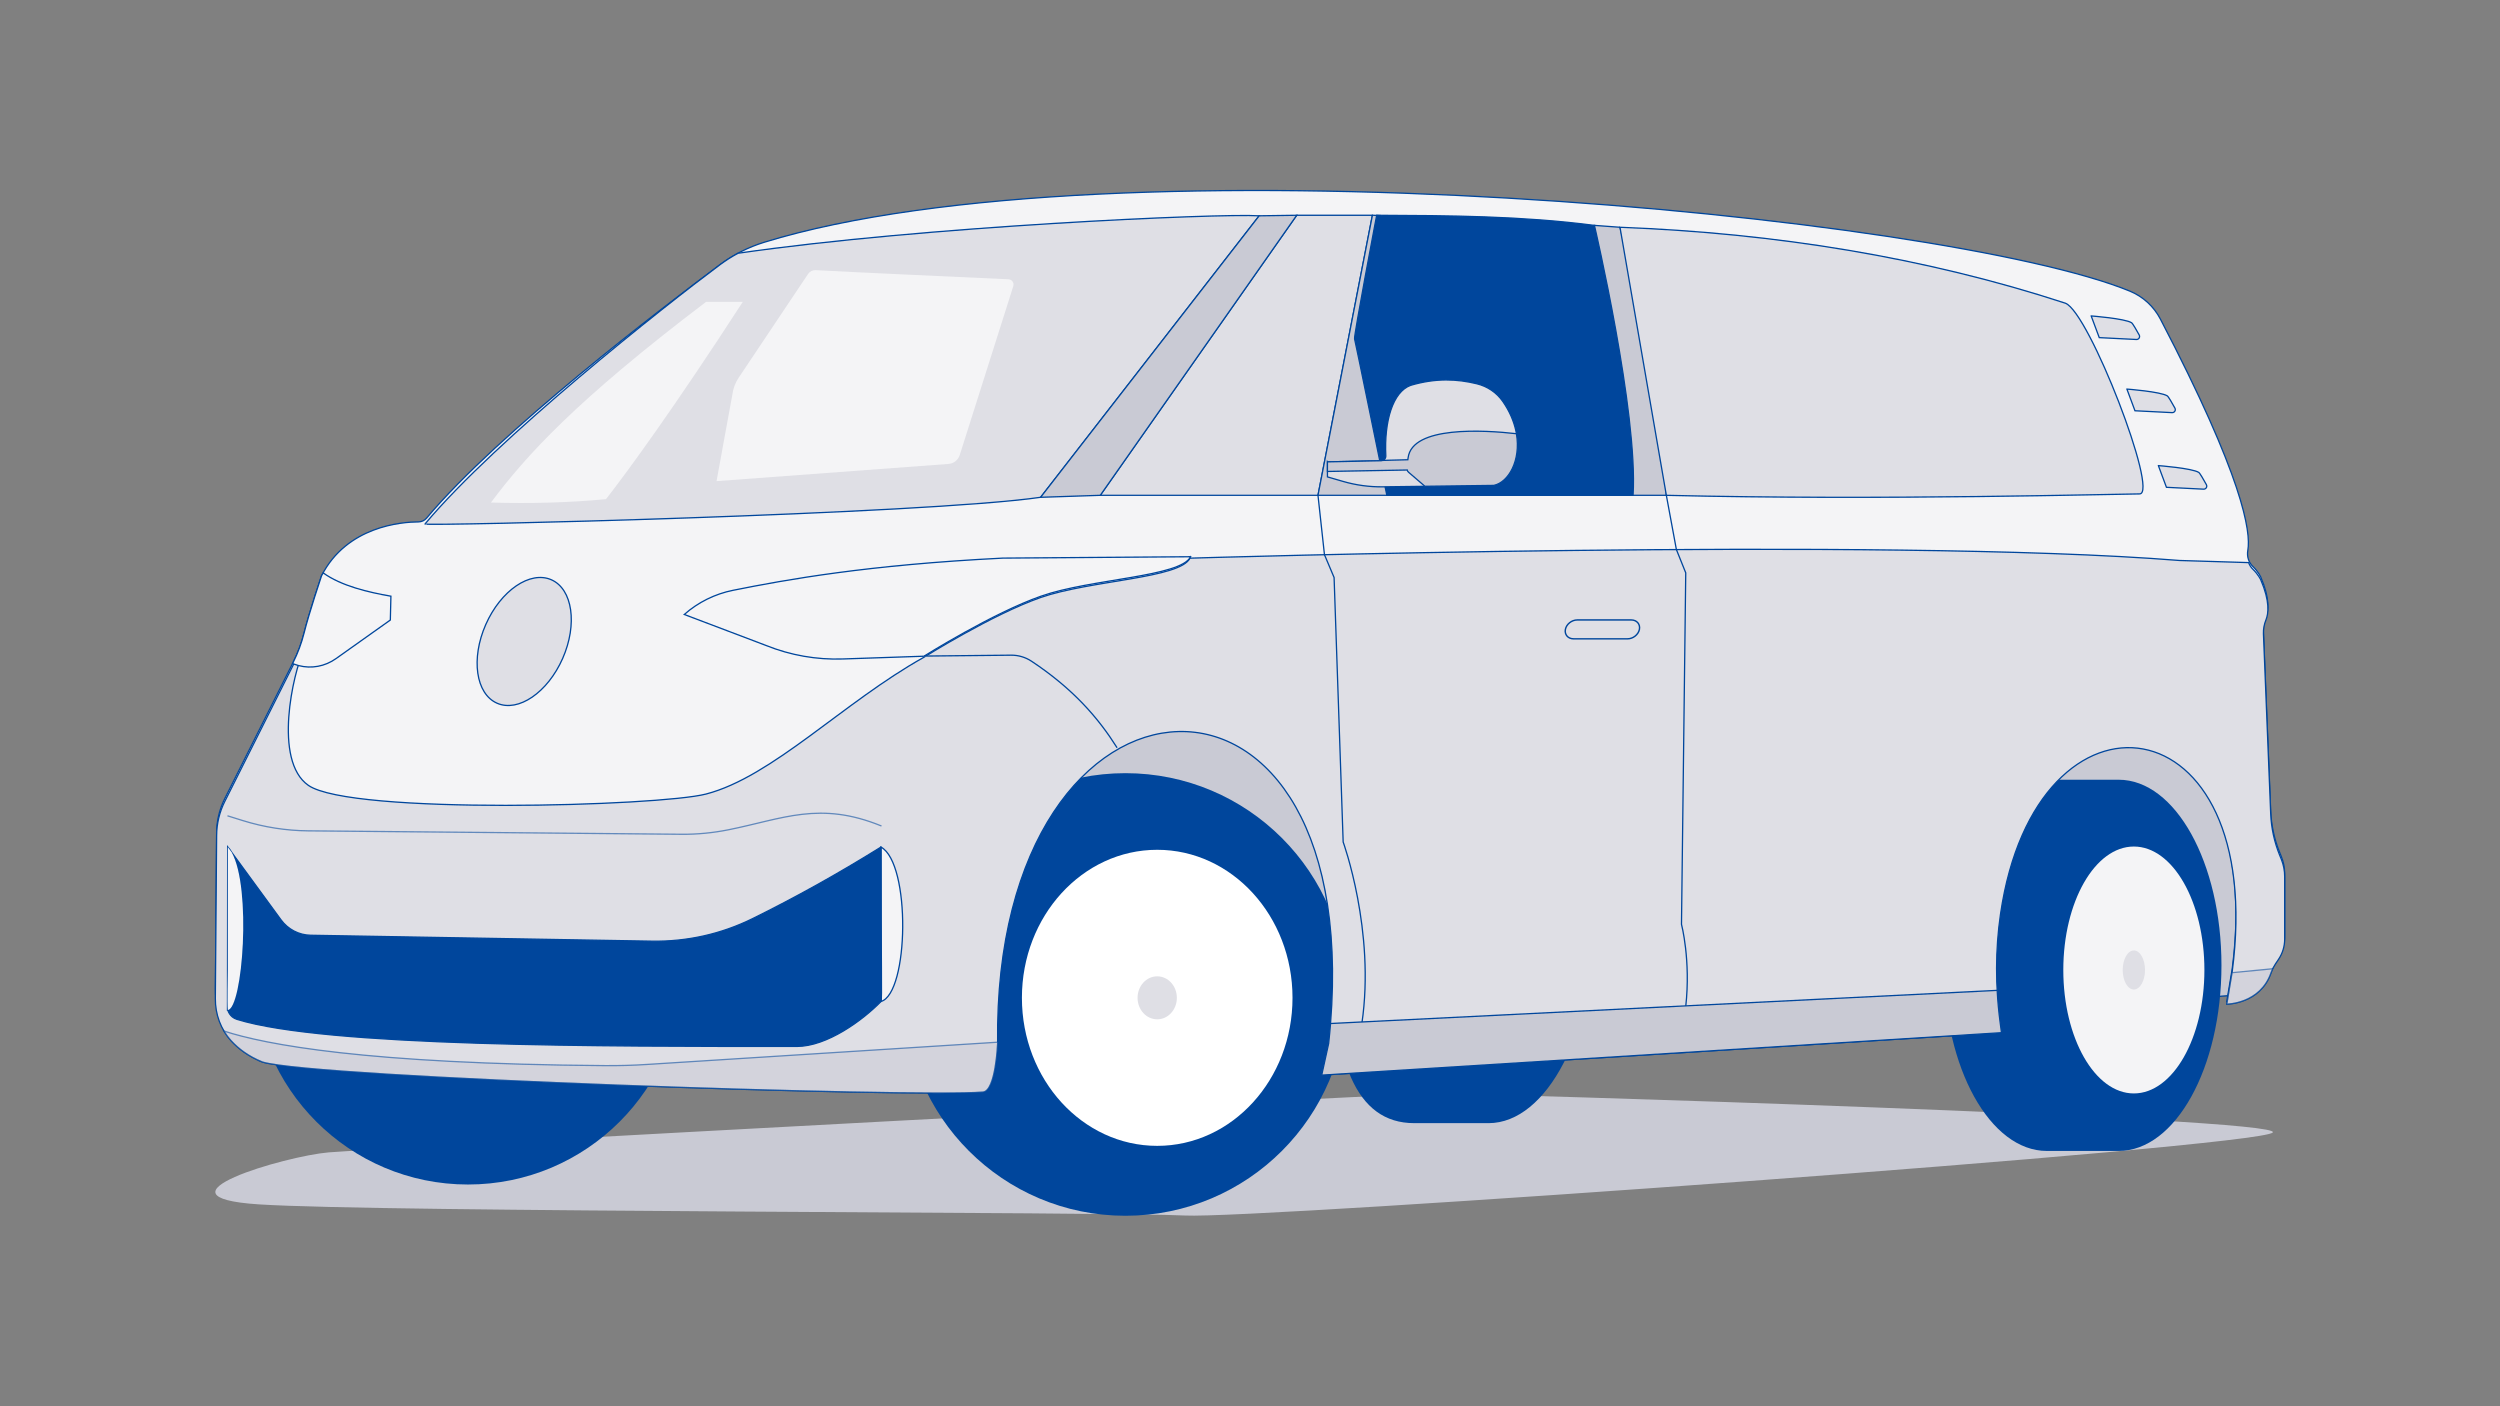 <?xml version="1.0" encoding="UTF-8"?> <svg xmlns="http://www.w3.org/2000/svg" viewBox="0 0 1920 1080"><rect x="0" y="0" width="1920" height="1080" fill="#808080" stroke="none"/><g style="isolation:isolate;"><g id="b"><path d="M198.78,924.96c93.73,6.13,657.63,5.71,711.32,8.56,53.68,2.85,825.29-52.35,835.36-63.76,10.07-11.41-612.74-30-642.93-30s-816.51,42.41-850.06,45.26c-33.55,2.85-140.92,34.23-53.68,39.94Z" style="fill:#c9cad4; mix-blend-mode:darken;"></path><polyline points="725.17 825.69 1054.01 815.66 1723.16 763.75 1710.18 546.38 719.94 546.38 719.94 815.66" style="fill:#c9cad4; stroke:#00469c; stroke-miterlimit:10;"></polyline><circle cx="359.41" cy="744.99" r="164.72" style="fill:#00469c;"></circle><path d="M1143.15,862.59c45.13,0,81.71-70.79,81.71-158.11s-36.58-158.11-81.71-158.11h-57.04c-45.13,0-63.2,93.41-63.2,180.73s18.07,135.48,63.2,135.48h57.04Z" style="fill:#00469c;"></path><path d="M174.98,650.56l40.8,55.82c5.37,7.35,13.75,11.74,22.71,11.89l262.23,4.55c26.68.46,53.1-5.41,77.15-17.25,32.48-16,65.38-34.26,98.71-55.01,0,87.97.9,117.67,0,118.6-14.31,14.66-41.64,34.5-64.6,34.5-148.66,0-289.52,12.76-423.68-12.6-5.83-1.1-10.26-6.01-10.83-12.06l-1.75-18.52c-.49-5.18-.74-10.38-.74-15.58v-94.34Z" style="fill:#dfdfe5;"></path><path d="M1627.1,883.93c43.62,0,78.98-63.82,78.98-142.55s-35.36-142.55-78.98-142.55h-55.13c-43.62,0-78.98,63.82-78.98,142.55s35.36,142.55,78.98,142.55h55.13Z" style="fill:#00469c;"></path><ellipse cx="1638.8" cy="744.95" rx="54.18" ry="94.81" style="fill:#f4f4f6;"></ellipse><ellipse cx="1638.8" cy="744.95" rx="8.57" ry="15" style="fill:#dfdfe5;"></ellipse><circle cx="864.3" cy="763.75" r="169.96" style="fill:#00469c;"></circle><ellipse cx="888.74" cy="766.33" rx="103.91" ry="113.69" style="fill:#fff;"></ellipse><ellipse cx="888.74" cy="766.33" rx="15.09" ry="16.51" style="fill:#dfdfe5;"></ellipse><path d="M166.37,639.42l-.95,119.94c-.18,22.97,13.07,44.17,34.13,53.34.62.27,1.25.54,1.89.79,39.85,12.2,502.67,27.41,553.48,23.11,9.9-.84,11.26-37.33,11.26-37.33-4.15-312.3,289.78-326.52,254.22,0l-5.33,24.3,522.07-32.59-4.15-31.41c-5.33-249.48,211.56-245.33,181.33-15.41l-4.15,24.89s25.81,0,34.08-24.31c.79-2.32,1.93-4.51,3.29-6.55l2.45-3.67c3.02-4.53,4.63-9.85,4.63-15.3v-48.18c0-4.54-.88-9.04-2.58-13.25l-1.31-3.23c-4.09-10.11-6.41-20.85-6.85-31.75l-5.57-138.16c-.15-3.7.58-7.35,1.97-10.78,1.87-4.6,3.18-14.01-4.04-30.74,0,0-1.99-4.23-5.97-8.01-3.34-3.17-4.75-7.82-3.95-12.36,2.54-14.27-3.65-56.05-67.17-177.78-5.05-9.67-13.34-17.26-23.43-21.4-142.88-58.62-782.23-119.42-1048.81-37.52-12.17,3.74-23.6,9.53-33.81,17.13-43.08,32.06-170.42,128.98-225.48,194.71-1.54,1.83-3.8,2.91-6.19,2.92-12.74.04-55.02,3.17-74.52,41.42,0,0-9.47,28.13-13.42,43.97-1.95,7.84-4.81,15.42-8.43,22.63l-52.42,104.49c-4.06,8.1-6.21,17.02-6.28,26.08Z" style="fill:#f4f4f6; stroke:#00469c; stroke-miterlimit:10;"></path><path d="M913.88,428.66c-7.56,15.56-76.44,16.89-114.67,30.22-37.28,13.01-89.93,46.07-89.93,46.07-61.33,34.22-116.05,91.68-167.11,104.89-35.95,9.3-272.6,16.08-305.33-6.67-27.31-18.98-11.59-86.93-3.6-103.57.72-1.5-.55-3.19-2.19-2.94h0c-1.66,4.9-3.66,9.67-5.98,14.3l-52.42,104.49c-4.06,8.1-6.21,17.02-6.28,26.08l-.99,125.42c-.09,11.96,4.13,23.64,12.21,32.45,5.41,5.9,13.07,11.85,23.85,16.21,39.85,12.2,502.67,27.41,553.48,23.11,9.9-.84,11.26-37.33,11.26-37.33-4.15-312.3,289.78-326.52,254.22,0l-5.33,24.3,522.07-32.59-1.05-7.98c-3.64-27.59-3.72-55.57.3-83.11,27.34-187.34,205.52-165.53,177.94,44.27l-4.15,24.89s25.81,0,34.08-24.31c.79-2.32,1.93-4.51,3.29-6.55l2.45-3.67c3.02-4.53,4.63-9.86,4.63-15.3v-48.18c0-4.54-.88-9.04-2.58-13.25l-1.31-3.23c-4.09-10.11-6.41-20.85-6.85-31.75l-5.57-138.16c-.15-3.7.58-7.35,1.97-10.78,1.87-4.6,3.18-14.01-4.04-30.74,0,0-1.99-4.23-5.97-8.01-1.54-1.46-2.64-3.24-3.34-5.17l-53.06-1.63c-226.67-18.22-760-1.78-760-1.78Z" style="fill:#dfdfe5; stroke:#00469c; stroke-miterlimit:10;"></path><path d="M235.34,494.93l.28-.04c-.09-.01-.18,0-.28.04Z" style="fill:#dfdfe5; stroke:#00469c; stroke-miterlimit:10;"></path><path d="M225.92,510.07c-.41-.15-.82-.28-1.23-.44l.39-.79c3.62-7.22,6.48-14.8,8.43-22.63,3.95-15.84,13.42-43.97,13.42-43.97.4-.79.82-1.53,1.24-2.29,14.07,10.18,35.12,14.97,52.05,17.93l-.44,18.29-41.79,29.68c-8.34,5.95-18.87,7.91-28.71,5.3l-3.37-1.08Z" style="fill:#f4f4f6; stroke:#00469c; stroke-miterlimit:10;"></path><ellipse cx="402.61" cy="492.7" rx="51.79" ry="32.27" transform="translate(-210.56 662.64) rotate(-66.24)" style="fill:#dfdfe5; stroke:#00469c; stroke-miterlimit:10;"></ellipse><path d="M676.58,769.16v-118.6c23.08,12.52,21.44,112.31,0,118.6Z" style="fill:#f4f4f6; stroke:#00469c; stroke-miterlimit:10;"></path><path d="M676.58,650.56c-33.34,20.75-66.23,39.01-98.71,55.01-24.05,11.84-50.47,17.72-77.15,17.25l-262.23-4.55c-8.96-.16-17.34-4.55-22.71-11.89l-37.9-51.85c15.44,27.16,8.45,119.66-2.9,121.17,0,.01,0,.03,0,.04,0,0,1.24,5.33,6.91,7.1,67.6,21.14,281.43,20.82,430.1,20.82,22.96,0,50.29-19.84,64.6-34.5.9-.92,0-30.63,0-118.6Z" style="fill:#00469c; stroke:#00469c; stroke-miterlimit:10;"></path><path d="M174.98,744.91v-94.34l2.9,3.97c-.93-1.64-1.94-3.05-3.03-4.18l-.15,125.38c.09,0,.19-.03.28-.04-.49-5.23,0-25.6,0-30.79Z" style="fill:#f4f4f6; stroke:#00469c; stroke-miterlimit:10;"></path><path d="M566.78,194.51c-4.75,2.56-9.33,5.45-13.68,8.68-43.09,32.06-171.65,133.53-226.71,199.25-1.54,1.83,383.18-7.49,472.79-20.52l167.85-216.19c-31.35-1.9-257.86,8.11-400.25,28.77Z" style="fill:#dfdfe5; stroke:#00469c; stroke-miterlimit:10;"></path><path d="M542.28,231.82h28.19c-53.16,81.99-87.76,129.26-105.05,151.53-28.57,2.72-58.09,3.48-88.39,2.61,26.96-35.96,64.61-77.78,165.24-154.14Z" style="fill:#f4f4f6;"></path><path d="M626.41,207.47c21.18,1.24,123.61,5.91,148.12,7.02,2.67.12,4.48,2.74,3.68,5.28l-41.13,129.71c-1.21,3.82-4.63,6.52-8.63,6.82l-178.15,13.21,12.12-66.25c.57-4.74,2.25-9.27,4.91-13.24l53.3-79.66c1.28-1.92,3.48-3.01,5.78-2.88Z" style="fill:#f4f4f6;"></path><path d="M799.71,457.79c38.22-13.33,107.11-14.67,114.67-30.22l-144.26,1.06c-103.9,5.21-166.02,16.49-207.08,24.71-13.92,2.79-26.87,9.19-37.52,18.58h0s62.99,23.87,62.99,23.87c18.63,7.47,38.62,10.98,58.69,10.3l62.41-2.12c.06-.03.12-.07.18-.1,0,0,52.64-33.07,89.93-46.07Z" style="fill:#f4f4f6; stroke:#00469c; stroke-miterlimit:10;"></path><path d="M845.01,380.4h167.2l41.8-215.08h-58.13l-150.87,215.08Z" style="fill:#dfdfe5; stroke:#00469c; stroke-miterlimit:10;"></path><polygon points="845.01 380.4 799.18 381.93 967.04 165.74 995.88 165.32 845.01 380.4" style="fill:#c9cad4; stroke:#00469c; stroke-miterlimit:10;"></polygon><polygon points="1012.21 380.4 1065.09 380.4 1061.82 225.61 1060.07 165.51 1054.01 165.32 1012.21 380.4" style="fill:#c9cad4; stroke:#00469c; stroke-miterlimit:10;"></polygon><path d="M1224.87,173.14s33.24,143.91,29.33,207.27h-189.11s-24.14-118.22-24.79-120.18,16.98-94.9,16.98-94.9c55.5.23,111.36.5,167.59,7.81Z" style="fill:#00469c; stroke:#00469c; stroke-miterlimit:10;"></path><path d="M1019.48,354.71v11.54l11.95,3.47c9.98,2.9,20.33,4.3,30.72,4.17l85.09-1.1c15.68-3.27,28.01-34.02,6.91-64.49-4.72-6.82-11.82-11.58-19.88-13.55-15.07-3.69-31.44-4.57-50.9,1.19-13.71,4.96-20.37,27.5-19.06,54.18.1,2-1.48,3.69-3.48,3.73l-41.34.87Z" style="fill:#dfdfe5; stroke:#00469c; stroke-miterlimit:10;"></path><path d="M1080.64,360.98c.24.68.66,1.29,1.22,1.77l12.48,10.72,52.89-.69c11.34-2.37,20.91-19.09,17.38-39.69-24.85-2.81-80.1-6.2-83.2,18.57-.04.31-.1.81-.19,1.42l-19.21.51c-.38.15-.78.24-1.2.25l-41.34.87v7.37l61.17-1.11Z" style="fill:#c9cad4; stroke:#00469c; stroke-miterlimit:10;"></path><path d="M1244.15,174.54l-19.64-1.45s33.6,143.96,29.68,207.31h25.56c-4.79-78.92-35.6-205.87-35.6-205.87Z" style="fill:#c9cad4; stroke:#00469c; stroke-miterlimit:10;"></path><path d="M177.88,654.53l-2.9-3.97v94.34c0,5.19-.49,25.56,0,30.79,11.35-1.51,18.35-94.01,2.9-121.17Z" style="fill:#f4f4f6;"></path><path d="M1586.25,232.87c18.23,7,71.98,146.45,56.96,146.45s-198.6,5.09-363.46,1.09l-35.6-205.87c119.51,4.58,234.33,23.11,342.1,58.33Z" style="fill:#dfdfe5; stroke:#00469c; stroke-miterlimit:10;"></path><path d="M1606.03,242.65l6.2,16.65,28.52,1.43c1.82.09,3.04-1.85,2.16-3.45-2.02-3.67-4.98-8.86-5.86-9.41-5.23-3.27-31.02-5.23-31.02-5.23Z" style="fill:#dfdfe5; stroke:#00469c; stroke-miterlimit:10;"></path><path d="M1633.46,298.82l6.2,16.65,28.52,1.43c1.82.09,3.04-1.85,2.16-3.45-2.02-3.67-4.98-8.86-5.86-9.41-5.23-3.27-31.02-5.23-31.02-5.23Z" style="fill:#dfdfe5; stroke:#00469c; stroke-miterlimit:10;"></path><path d="M1657.63,357.6l6.2,16.65,28.52,1.43c1.82.09,3.04-1.85,2.16-3.45-2.02-3.67-4.98-8.86-5.86-9.41-5.23-3.27-31.02-5.23-31.02-5.23Z" style="fill:#dfdfe5; stroke:#00469c; stroke-miterlimit:10;"></path><path d="M857.92,574.28c-14.35-22.79-33.59-45.16-65.71-66.46-4.65-3.08-10.13-4.7-15.71-4.65l-66.72.69" style="fill:#dfdfe5; stroke:#00469c; stroke-miterlimit:10;"></path><path d="M676.98,634.37c-47.44-19.38-75.43-5.56-117.41,2.88-11.89,2.39-24,3.58-36.12,3.47l-286.82-2.63c-17-.16-33.88-2.81-50.11-7.87l-11.83-3.69" style="fill:none; opacity:.56; stroke:#00469c; stroke-miterlimit:10;"></path><path d="M1012.21,380.4l4.97,45.59,7.4,17.54,6.97,203.13s24.82,68.36,14.37,139.33" style="fill:none; stroke:#00469c; stroke-miterlimit:10;"></path><path d="M1279.75,380.4l7.71,41.64,7.19,17.91-3.27,269.91s7.25,27.53,3.27,63.08" style="fill:none; stroke:#00469c; stroke-miterlimit:10;"></path><path d="M1710.18,771.18s25.81,0,34.08-24.31c.34-.99.75-1.94,1.2-2.88l-31.25,3.03-4.03,24.16Z" style="fill:#c9cad4; opacity:.56; stroke:#00469c; stroke-miterlimit:10;"></path><path d="M1021.85,786.06c-.4,5.03-.88,10.14-1.45,15.33l-5.33,24.3,522.07-32.59-1.05-7.98c-1.08-8.15-1.83-16.33-2.27-24.52l-510.9,25.41-1.06.06Z" style="fill:#c9cad4; stroke:#00469c; stroke-miterlimit:10;"></path><path d="M201.44,815.62c39.85,12.2,502.67,27.41,553.48,23.11,9.9-.84,11.26-37.33,11.26-37.33,0-.33,0-.66,0-.99l-269.4,17.09c-10.68.68-21.38.98-32.08.9-183.59-1.36-260.91-16.18-292.7-26.56,1.59,2.69,3.45,5.24,5.6,7.57,5.41,5.9,13.07,11.85,23.85,16.21Z" style="fill:#c9cad4; opacity:.56; stroke:#00469c; stroke-miterlimit:10;"></path><path d="M1249.96,490.62h-41.48c-4.24,0-7.04-3.25-6.26-7.25h0c.79-4.01,4.87-7.25,9.11-7.25h41.48c4.24,0,7.04,3.25,6.26,7.25h0c-.79,4.01-4.87,7.25-9.11,7.25Z" style="fill:#dfdfe5; stroke:#00469c; stroke-miterlimit:10; stroke-width:1.11px;"></path></g></g></svg> 